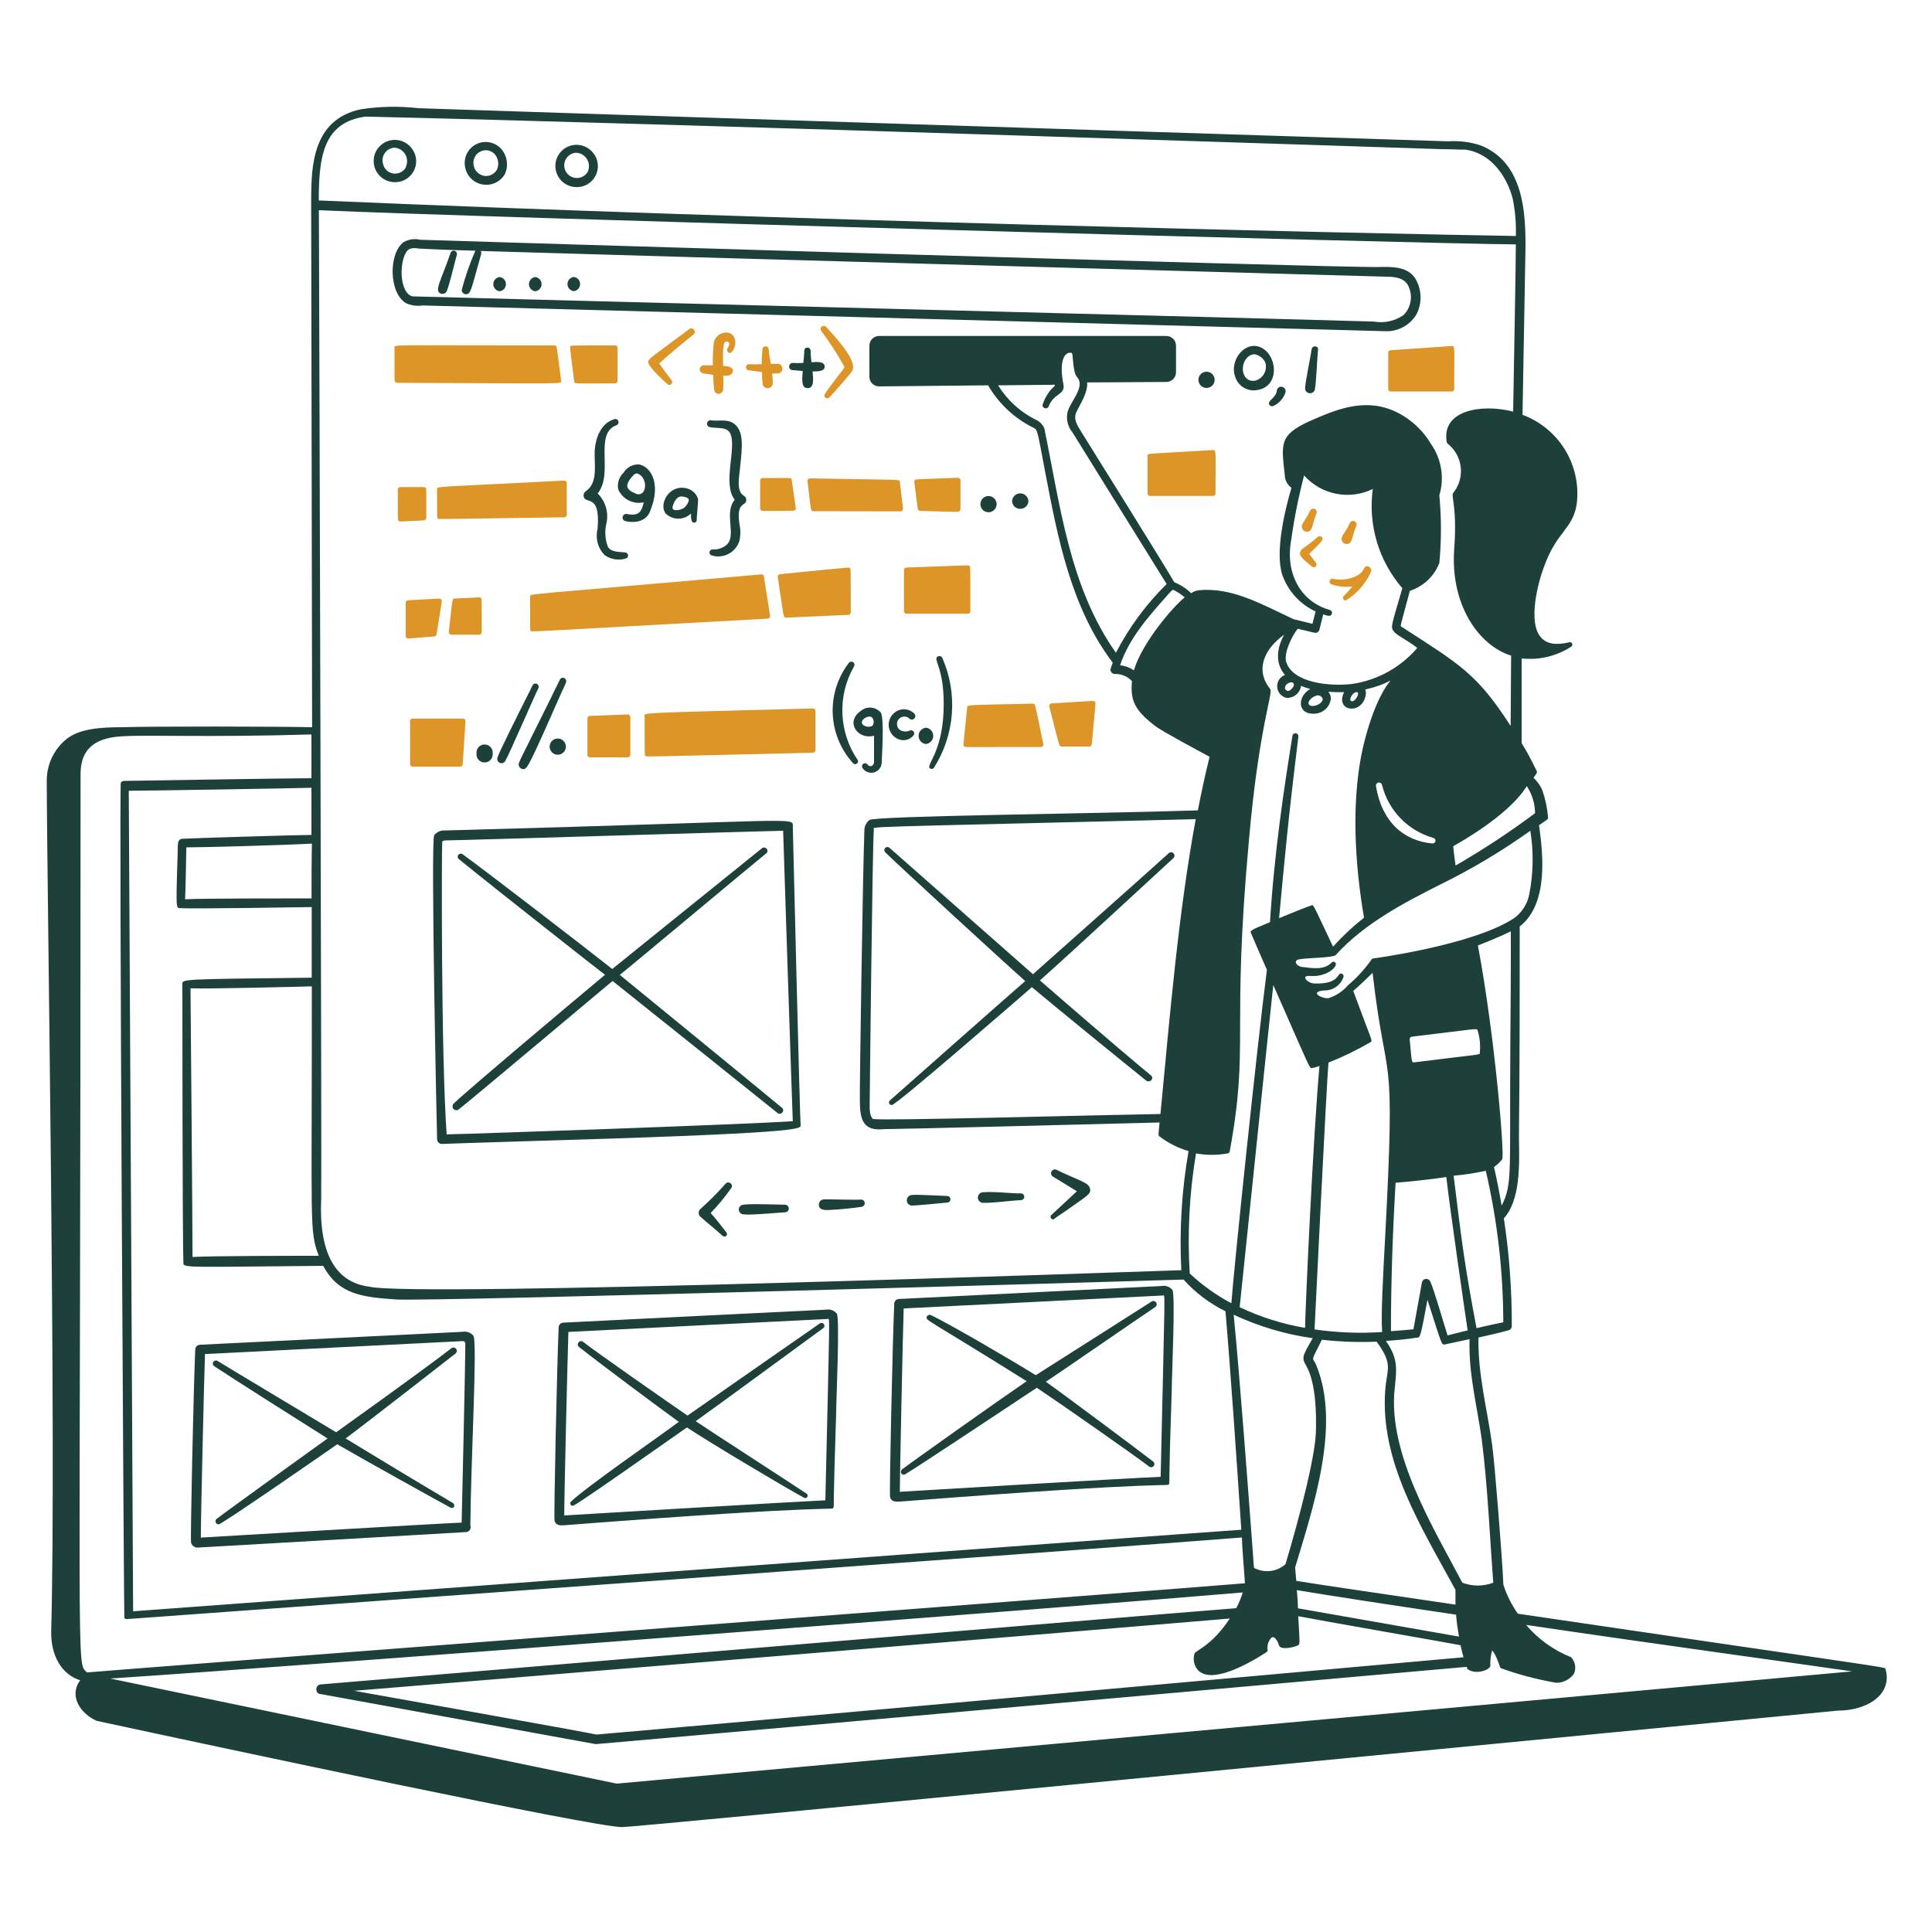 <svg xmlns="http://www.w3.org/2000/svg" width="200" height="200" viewBox="0 0 200 200" fill="none"><path d="M140 60.71C139.715 61.06 139.412 61.394 139.09 61.71C139.055 61.751 139.033 61.801 139.026 61.855C139.02 61.908 139.028 61.962 139.051 62.011C139.075 62.059 139.111 62.1 139.157 62.128C139.203 62.156 139.256 62.171 139.31 62.17C140.469 61.459 141.386 60.413 141.94 59.17C142.08 58.75 141.43 58.37 141.22 58.83C140.67 60.04 138.59 60.11 138.04 59.92C137.964 59.892 137.881 59.895 137.807 59.929C137.734 59.963 137.677 60.024 137.65 60.1C137.622 60.175 137.625 60.259 137.659 60.332C137.693 60.405 137.754 60.462 137.83 60.49C138.526 60.731 139.269 60.806 140 60.71ZM136.37 55.61C135.899 56.029 135.401 56.416 134.88 56.77C134.782 56.833 134.702 56.921 134.647 57.024C134.593 57.127 134.566 57.243 134.57 57.36C134.57 57.72 135.83 58.66 135.84 58.67C135.893 58.709 135.958 58.728 136.024 58.724C136.089 58.721 136.152 58.693 136.199 58.648C136.247 58.603 136.278 58.542 136.285 58.476C136.292 58.411 136.276 58.345 136.24 58.29C136.17 58.16 135.77 57.67 135.52 57.34C136.65 56.21 137.16 55.84 136.78 55.56C136.716 55.52 136.64 55.504 136.566 55.513C136.491 55.522 136.422 55.556 136.37 55.61ZM135.5 55C135.9 54.82 135.8 54.36 136.28 53.16C136.299 53.117 136.309 53.07 136.31 53.023C136.311 52.975 136.303 52.928 136.286 52.884C136.268 52.84 136.243 52.8 136.21 52.765C136.177 52.731 136.138 52.704 136.095 52.685C136.051 52.666 136.005 52.655 135.957 52.654C135.91 52.653 135.863 52.662 135.819 52.679C135.775 52.696 135.734 52.722 135.7 52.755C135.666 52.787 135.639 52.827 135.62 52.87C135.06 54.04 134.62 54.28 134.8 54.69C134.821 54.759 134.858 54.822 134.906 54.877C134.954 54.931 135.013 54.974 135.08 55.003C135.146 55.032 135.218 55.047 135.29 55.047C135.362 55.046 135.434 55.03 135.5 55ZM139.62 56.27C140.02 56.09 139.93 55.62 140.4 54.43C140.438 54.342 140.44 54.243 140.406 54.154C140.371 54.065 140.302 53.993 140.215 53.955C140.127 53.916 140.028 53.914 139.939 53.949C139.85 53.984 139.778 54.052 139.74 54.14C139.28 55.14 138.74 55.56 138.91 55.96C138.933 56.029 138.97 56.093 139.019 56.147C139.068 56.201 139.128 56.244 139.195 56.273C139.262 56.303 139.335 56.318 139.408 56.317C139.481 56.316 139.553 56.3 139.62 56.27ZM58.09 39.41C57.61 35.84 57.7 35.76 57.39 35.76C39.91 35.76 40.84 35.64 40.84 36.01V39.32C40.84 39.46 40.95 39.63 41.09 39.63C58.78 39.69 58.15 39.79 58.09 39.41ZM63.68 35.76C58.9 35.76 59.18 35.76 59.07 35.84C58.96 35.92 58.98 35.77 59.44 39.47C59.44 39.78 59.49 39.69 63.68 39.69C63.746 39.69 63.809 39.663 63.856 39.617C63.903 39.57 63.93 39.506 63.93 39.44V36C63.927 35.935 63.9 35.874 63.853 35.829C63.806 35.785 63.744 35.76 63.68 35.76ZM150.28 35.82L143.94 36.26C143.909 36.26 143.878 36.266 143.849 36.278C143.821 36.29 143.795 36.308 143.773 36.331C143.752 36.353 143.735 36.38 143.724 36.409C143.713 36.438 143.708 36.469 143.71 36.5V40.28C143.71 40.346 143.736 40.41 143.783 40.457C143.83 40.504 143.893 40.53 143.96 40.53H150.29C150.356 40.53 150.42 40.504 150.466 40.457C150.513 40.41 150.54 40.346 150.54 40.28C150.54 36 150.65 35.81 150.28 35.82ZM44.13 53.62V50.67C44.13 50.603 44.103 50.54 44.056 50.493C44.01 50.446 43.946 50.42 43.88 50.42H41.43C41.363 50.42 41.3 50.446 41.253 50.493C41.206 50.54 41.18 50.603 41.18 50.67C41.18 53.98 41.18 53.82 41.26 53.92C41.34 54.02 41.26 54 43.89 53.87C43.953 53.865 44.013 53.837 44.057 53.791C44.102 53.745 44.127 53.684 44.13 53.62ZM58.41 49.75C44.73 50.46 45.24 50.31 45.24 50.67C45.24 53.73 45.24 53.58 45.31 53.67C45.38 53.76 44.61 53.75 58.42 53.55C58.486 53.55 58.55 53.523 58.596 53.477C58.643 53.43 58.67 53.366 58.67 53.3V50C58.671 49.966 58.666 49.932 58.653 49.9C58.64 49.868 58.621 49.84 58.596 49.816C58.572 49.792 58.542 49.774 58.51 49.763C58.478 49.751 58.444 49.747 58.41 49.75ZM78.69 49.74V52.64C78.69 52.706 78.716 52.77 78.763 52.817C78.81 52.864 78.873 52.89 78.94 52.89C82.38 52.89 82.21 52.89 82.32 52.8C82.43 52.71 82.41 52.8 81.96 49.7C81.96 49.4 81.81 49.49 78.96 49.49C78.925 49.487 78.891 49.491 78.858 49.503C78.825 49.514 78.795 49.532 78.77 49.556C78.744 49.579 78.724 49.608 78.71 49.639C78.697 49.671 78.689 49.705 78.69 49.74ZM93.42 52.84C93.53 52.71 93.5 52.84 93.15 49.9C93.15 49.59 93.65 49.7 83.84 49.52C83.804 49.52 83.769 49.527 83.737 49.541C83.704 49.556 83.675 49.577 83.651 49.603C83.628 49.63 83.61 49.661 83.599 49.695C83.589 49.729 83.585 49.764 83.59 49.8C83.97 52.92 83.9 52.92 84.2 52.92C94 52.92 93.31 53 93.42 52.84ZM95.24 52.89C99.5 53.01 99.24 53.03 99.35 52.89C99.46 52.75 99.43 52.96 99.43 49.71C99.427 49.643 99.398 49.579 99.35 49.532C99.302 49.486 99.237 49.46 99.17 49.46C94.53 49.64 94.8 49.59 94.7 49.71C94.6 49.83 94.63 49.71 95 52.64C95.004 52.703 95.03 52.763 95.074 52.808C95.118 52.854 95.177 52.883 95.24 52.89ZM45.19 65.67C45.78 61.97 45.78 62.17 45.67 62.05C45.56 61.93 45.73 61.95 42.23 62.14C42.167 62.145 42.108 62.173 42.066 62.22C42.023 62.266 41.999 62.327 42 62.39V65.85C42 65.916 42.026 65.98 42.073 66.027C42.12 66.073 42.183 66.1 42.25 66.1L45 65.88C45.05 65.87 45.095 65.844 45.129 65.806C45.163 65.768 45.184 65.72 45.19 65.67ZM49.87 65.45C49.87 61.82 49.87 62.02 49.79 61.91C49.71 61.8 49.85 61.84 47.08 61.96C46.79 61.96 46.85 61.96 46.46 65.42C46.455 65.455 46.459 65.491 46.469 65.525C46.48 65.559 46.498 65.59 46.521 65.616C46.545 65.643 46.574 65.664 46.606 65.678C46.639 65.693 46.674 65.7 46.71 65.7H49.62C49.686 65.7 49.749 65.674 49.796 65.627C49.843 65.58 49.87 65.516 49.87 65.45ZM54.87 61.78C54.87 65.4 54.87 65.2 54.94 65.31C55.01 65.42 53.53 65.47 79.49 64.04C79.524 64.037 79.558 64.028 79.589 64.012C79.62 63.995 79.647 63.973 79.669 63.946C79.691 63.918 79.706 63.887 79.715 63.853C79.724 63.819 79.725 63.784 79.72 63.75L79.08 59.67C79.07 59.607 79.036 59.55 78.986 59.511C78.936 59.472 78.873 59.454 78.81 59.46C53.68 61.68 54.87 61.42 54.87 61.78ZM88.07 63.4C88.07 58.65 88.07 58.93 87.99 58.82C87.91 58.71 88.34 58.69 80.74 59.44C80.672 59.45 80.61 59.485 80.567 59.539C80.524 59.593 80.504 59.661 80.51 59.73C81.15 63.92 81.07 63.94 81.37 63.94L87.83 63.65C87.894 63.647 87.955 63.62 88 63.573C88.045 63.526 88.07 63.464 88.07 63.4ZM93.58 59V63.28C93.58 63.346 93.606 63.41 93.653 63.457C93.7 63.504 93.763 63.53 93.83 63.53H100.2C100.266 63.53 100.33 63.504 100.376 63.457C100.423 63.41 100.45 63.346 100.45 63.28C100.45 58.38 100.45 58.71 100.37 58.6C100.29 58.49 100.76 58.5 93.82 58.75C93.755 58.752 93.694 58.78 93.649 58.827C93.605 58.873 93.58 58.935 93.58 59ZM125.56 46.59C118.56 47.02 118.79 46.88 118.79 47.22V51.09C118.79 51.156 118.816 51.22 118.863 51.267C118.91 51.313 118.973 51.34 119.04 51.34H125.58C125.646 51.34 125.71 51.313 125.756 51.267C125.803 51.22 125.83 51.156 125.83 51.09C125.83 46.84 125.94 46.57 125.56 46.59ZM47.9 79.12C48.21 74.18 48.22 74.58 48.12 74.47C48.02 74.36 48.42 74.39 42.7 74.39C42.633 74.39 42.57 74.416 42.523 74.463C42.476 74.51 42.45 74.573 42.45 74.64V79.11C42.45 79.176 42.476 79.24 42.523 79.287C42.57 79.334 42.633 79.36 42.7 79.36H47.65C47.714 79.358 47.774 79.332 47.821 79.287C47.867 79.243 47.895 79.183 47.9 79.12ZM61.05 74.11C60.985 74.112 60.924 74.14 60.879 74.186C60.835 74.233 60.81 74.295 60.81 74.36V78.15C60.81 78.216 60.836 78.28 60.883 78.327C60.93 78.374 60.993 78.4 61.06 78.4H65C65.066 78.4 65.129 78.374 65.176 78.327C65.223 78.28 65.25 78.216 65.25 78.15V74.21C65.247 74.143 65.219 74.079 65.17 74.032C65.122 73.986 65.057 73.96 64.99 73.96L61.05 74.11ZM84.16 73.34C65.79 73.82 66.73 73.77 66.73 74.13C66.73 78.38 66.73 78.13 66.8 78.24C66.87 78.35 65.8 78.36 84.18 77.92C84.243 77.915 84.303 77.887 84.347 77.841C84.392 77.794 84.417 77.734 84.42 77.67V73.59C84.421 73.556 84.415 73.522 84.403 73.49C84.39 73.458 84.371 73.43 84.346 73.406C84.322 73.382 84.292 73.364 84.26 73.353C84.228 73.341 84.194 73.337 84.16 73.34ZM100.12 73.25C99.7 77.37 99.69 77.12 99.8 77.25C99.91 77.38 99.27 77.33 107.74 77.33C107.781 77.334 107.823 77.327 107.862 77.311C107.9 77.294 107.934 77.268 107.96 77.236C107.985 77.203 108.003 77.164 108.01 77.123C108.017 77.082 108.013 77.039 108 77C107.12 72.85 107.21 72.83 106.91 72.84C99.91 73 100.15 72.94 100.12 73.25ZM109.89 77.28H112.77C112.833 77.28 112.893 77.256 112.94 77.214C112.986 77.171 113.015 77.113 113.02 77.05C113.44 72.46 113.45 72.75 113.33 72.63C113.21 72.51 113.51 72.54 108.84 72.82C108.804 72.823 108.769 72.834 108.737 72.852C108.706 72.87 108.679 72.895 108.658 72.924C108.637 72.954 108.623 72.987 108.616 73.023C108.61 73.058 108.611 73.095 108.62 73.13C109.72 77.4 109.62 77.28 109.89 77.28ZM71.36 34.06C67.63 36.85 67.11 37.12 67.09 37.47C67.09 38 69.09 39.79 69.16 39.81C69.215 39.84 69.279 39.852 69.342 39.842C69.404 39.833 69.462 39.803 69.507 39.758C69.551 39.712 69.579 39.654 69.587 39.591C69.594 39.528 69.581 39.465 69.55 39.41C69.24 39 68.48 37.97 68.24 37.63C68.73 37.15 70.81 35.39 71.79 34.63C72.15 34.35 71.72 33.79 71.36 34.06ZM85.48 33.8C85.418 33.752 85.341 33.727 85.263 33.73C85.185 33.733 85.111 33.763 85.053 33.816C84.995 33.869 84.958 33.941 84.949 34.018C84.939 34.096 84.957 34.174 85 34.24C85.895 35.436 86.707 36.692 87.43 38C87.43 38.1 85.97 39.88 85.38 40.79C85.339 40.849 85.323 40.921 85.334 40.992C85.345 41.062 85.383 41.126 85.44 41.17C85.496 41.211 85.564 41.234 85.635 41.234C85.705 41.234 85.773 41.211 85.83 41.17C86.39 40.58 87.98 38.77 88.2 38.43C88.8 37.46 86.88 35.32 85.48 33.8ZM75.57 34.49C75.394 34.433 75.207 34.414 75.023 34.434C74.84 34.455 74.662 34.514 74.503 34.609C74.344 34.704 74.207 34.831 74.101 34.983C73.995 35.135 73.923 35.308 73.89 35.49C73.809 36.264 73.775 37.042 73.79 37.82H72.79C72.691 37.835 72.6 37.886 72.535 37.962C72.47 38.038 72.434 38.135 72.434 38.235C72.434 38.335 72.47 38.432 72.535 38.508C72.6 38.584 72.691 38.634 72.79 38.65L73.84 38.81C73.833 39.345 73.87 39.88 73.95 40.41C74.04 40.95 74.8 40.84 74.86 40.34C74.9 39.861 74.9 39.379 74.86 38.9C75.33 38.9 75.79 38.9 75.86 38.44C75.93 37.98 75.33 37.91 74.86 37.87C74.77 35.79 74.98 35.48 75.02 35.43C75.29 35.22 75.72 35.43 75.32 36.06C75.273 36.129 75.255 36.214 75.27 36.296C75.285 36.378 75.332 36.451 75.4 36.5C75.88 36.86 76.65 35 75.57 34.49ZM78.84 37.7C78.407 37.73 77.972 37.73 77.54 37.7C77.455 37.7 77.373 37.733 77.313 37.794C77.253 37.853 77.22 37.935 77.22 38.02C77.22 38.105 77.253 38.186 77.313 38.246C77.373 38.306 77.455 38.34 77.54 38.34L78.54 38.47C79.09 38.55 78.79 38.33 78.94 39.66C78.94 39.8 78.996 39.935 79.095 40.035C79.194 40.134 79.329 40.19 79.47 40.19C79.61 40.19 79.745 40.134 79.844 40.035C79.944 39.935 80 39.8 80 39.66C79.994 39.325 79.971 38.992 79.93 38.66H80.5C80.632 38.66 80.759 38.607 80.853 38.513C80.947 38.42 81 38.292 81 38.16C81 38.027 80.947 37.9 80.853 37.806C80.759 37.712 80.632 37.66 80.5 37.66C79.67 37.66 79.79 37.72 79.77 37.56C79.69 37.1 79.61 36.63 79.57 36.17C79.57 36.085 79.536 36.004 79.476 35.944C79.416 35.883 79.335 35.85 79.25 35.85C79.165 35.85 79.083 35.883 79.023 35.944C78.963 36.004 78.93 36.085 78.93 36.17C78.88 36.81 78.84 37.46 78.84 37.7Z" fill="#DC9526"></path><path d="M84 37.5C83.949 37.085 83.919 36.668 83.91 36.25C83.896 36.173 83.856 36.104 83.797 36.054C83.737 36.004 83.662 35.977 83.585 35.977C83.507 35.977 83.432 36.004 83.373 36.054C83.313 36.104 83.273 36.173 83.26 36.25C83.26 36.7 83.2 37.12 83.16 37.57C82.777 37.594 82.393 37.594 82.01 37.57C81.921 37.584 81.84 37.63 81.782 37.699C81.723 37.767 81.691 37.855 81.691 37.945C81.691 38.035 81.723 38.122 81.782 38.191C81.84 38.26 81.921 38.305 82.01 38.32C82.38 38.32 82.72 38.38 83.1 38.41C83.02 39.29 82.94 40.18 83.61 40.18C84.28 40.18 84.2 39.28 84.12 38.45C84.67 38.45 85.39 38.45 85.37 37.93C85.35 37.41 84.58 37.45 84 37.5ZM63.68 43.37C62.42 43.7 61.68 44.95 61.56 46.7C61.51 48.15 61.92 49.99 60.65 50.84C60.562 50.899 60.493 50.982 60.452 51.08C60.411 51.178 60.4 51.286 60.42 51.39C60.6 52.27 62.18 51.01 61.86 54.75C61.739 55.225 61.742 55.724 61.868 56.198C61.994 56.673 62.239 57.107 62.58 57.46C62.895 57.683 63.257 57.832 63.638 57.894C64.019 57.956 64.41 57.931 64.78 57.82C64.849 57.802 64.91 57.762 64.953 57.706C64.997 57.65 65.02 57.581 65.02 57.51C65.02 57.439 64.997 57.37 64.953 57.314C64.91 57.258 64.849 57.217 64.78 57.2C64.09 57.1 63.29 57.2 62.93 56.61C62.624 55.8 62.579 54.916 62.8 54.08C62.9 53.542 62.868 52.987 62.706 52.465C62.544 51.942 62.257 51.467 61.87 51.08C63.58 48.99 61.4 44.84 63.87 44C63.934 43.961 63.983 43.901 64.01 43.831C64.037 43.761 64.04 43.683 64.018 43.611C63.996 43.539 63.951 43.477 63.89 43.433C63.829 43.389 63.755 43.367 63.68 43.37ZM76.23 44.08C75.48 43.25 74.43 43.65 73.63 43.51C73.583 43.5 73.535 43.499 73.488 43.508C73.441 43.517 73.397 43.535 73.357 43.561C73.317 43.587 73.282 43.62 73.255 43.66C73.228 43.699 73.21 43.743 73.2 43.79C73.19 43.836 73.189 43.885 73.198 43.931C73.207 43.978 73.225 44.023 73.251 44.063C73.277 44.103 73.31 44.137 73.35 44.164C73.389 44.191 73.433 44.21 73.48 44.22C74.32 44.38 75.26 44.14 75.61 44.9C76.27 46.36 74.76 50.13 76.06 51.73C74.9 53.14 76.28 55.37 75.24 56.38C74.85 56.725 74.34 56.904 73.82 56.88C73.742 56.866 73.662 56.881 73.596 56.923C73.529 56.964 73.479 57.029 73.457 57.104C73.435 57.18 73.441 57.261 73.475 57.332C73.508 57.403 73.567 57.459 73.64 57.49C73.928 57.583 74.232 57.619 74.534 57.594C74.836 57.57 75.13 57.486 75.399 57.347C75.669 57.209 75.908 57.019 76.104 56.787C76.3 56.556 76.448 56.288 76.54 56C76.673 55.414 76.673 54.806 76.54 54.22C76.21 51.83 77.23 52.48 77.25 51.77C77.27 51.06 76.32 51.61 76.49 49.54C76.76 46.83 77.11 45.05 76.23 44.08Z" fill="#1D403B"></path><path d="M66.17 48.08C65.851 48.059 65.532 48.127 65.248 48.275C64.964 48.423 64.726 48.646 64.56 48.92C64.325 49.139 64.15 49.415 64.052 49.722C63.954 50.028 63.936 50.355 64 50.67C64.22 51.161 64.603 51.562 65.084 51.805C65.564 52.047 66.114 52.116 66.64 52C66.41 53 66.14 53.46 64.85 53.2C64.76 53.194 64.672 53.221 64.6 53.274C64.528 53.328 64.477 53.405 64.456 53.493C64.436 53.581 64.447 53.672 64.488 53.752C64.529 53.833 64.597 53.895 64.68 53.93C65.86 54.21 66.98 53.93 67.34 52.81C68.46 50 67.34 48.31 66.17 48.08ZM65.8 51.08C65.15 50.85 64.99 50.58 64.94 50.38C64.89 50.18 65.03 49.82 65.31 49.49C65.59 49.16 65.77 48.93 66.05 49.04C67.11 49.49 67 51.53 65.8 51.11V51.08ZM70.91 50.52C69.22 50.22 68.18 52.22 68.91 53.16C69.261 53.501 69.731 53.691 70.22 53.691C70.709 53.691 71.179 53.501 71.53 53.16C71.53 53.41 71.53 53.69 71.59 53.84C71.593 53.909 71.62 53.975 71.668 54.025C71.716 54.075 71.781 54.105 71.85 54.11C71.92 54.11 71.987 54.083 72.038 54.034C72.088 53.986 72.118 53.92 72.12 53.85C72.12 53.47 72.3 51.75 72.26 51.63C72.162 51.337 71.983 51.078 71.744 50.882C71.506 50.685 71.217 50.56 70.91 50.52ZM71.31 51.73C71.31 52.03 70.94 52.51 70.76 52.61C70.26 52.88 69.76 52.86 69.64 52.68C69.52 52.5 69.91 51.39 70.52 51.39C70.75 51.39 71.26 51.49 71.31 51.73ZM130.1 35.83C128.65 35.57 127.29 37.42 127.86 38.98C127.993 39.43 128.281 39.819 128.672 40.079C129.063 40.338 129.534 40.452 130 40.4C132.76 40.11 132.19 36.22 130.1 35.83ZM130 39.39C128.73 39.69 128.28 38.08 129 37.15C129.097 37.01 129.226 36.894 129.375 36.81C129.524 36.727 129.69 36.679 129.86 36.67C130.099 36.713 130.325 36.811 130.52 36.957C130.714 37.103 130.872 37.292 130.98 37.51C131.099 37.889 131.063 38.3 130.879 38.653C130.695 39.005 130.379 39.27 130 39.39ZM135.78 36.15C135.69 36.87 135.11 39.55 135.1 40.25C135.114 40.365 135.165 40.472 135.247 40.554C135.328 40.637 135.435 40.69 135.55 40.705C135.664 40.719 135.781 40.696 135.881 40.637C135.98 40.578 136.058 40.488 136.1 40.38C136.26 39.68 136.36 36.91 136.44 36.22C136.52 35.77 135.84 35.72 135.78 36.15ZM132.74 40.05C132.679 40.032 132.614 40.028 132.551 40.037C132.488 40.047 132.428 40.07 132.375 40.105C132.321 40.14 132.276 40.187 132.243 40.241C132.209 40.295 132.188 40.356 132.18 40.42C132.09 41.24 131.11 41.49 131.42 41.92C131.463 41.983 131.527 42.028 131.601 42.046C131.675 42.065 131.753 42.055 131.82 42.02C132.115 41.886 132.378 41.693 132.593 41.452C132.808 41.211 132.971 40.928 133.07 40.62C133.087 40.561 133.091 40.499 133.084 40.438C133.076 40.377 133.056 40.319 133.025 40.265C132.995 40.212 132.954 40.166 132.905 40.129C132.856 40.092 132.8 40.065 132.74 40.05ZM125.74 39.32C125.74 39.097 125.652 38.883 125.494 38.726C125.337 38.568 125.123 38.48 124.9 38.48C124.677 38.48 124.464 38.568 124.306 38.726C124.149 38.883 124.06 39.097 124.06 39.32C124.06 39.543 124.149 39.756 124.306 39.914C124.464 40.071 124.677 40.16 124.9 40.16C125.123 40.16 125.337 40.071 125.494 39.914C125.652 39.756 125.74 39.543 125.74 39.32ZM101.49 52.19C101.49 52.413 101.579 52.626 101.736 52.784C101.894 52.941 102.107 53.03 102.33 53.03C102.553 53.03 102.767 52.941 102.924 52.784C103.082 52.626 103.17 52.413 103.17 52.19C103.17 51.967 103.082 51.754 102.924 51.596C102.767 51.438 102.553 51.35 102.33 51.35C102.107 51.35 101.894 51.438 101.736 51.596C101.579 51.754 101.49 51.967 101.49 52.19ZM51 78C51.013 77.883 51.001 77.764 50.965 77.651C50.929 77.539 50.87 77.436 50.791 77.348C50.712 77.26 50.615 77.189 50.508 77.141C50.4 77.093 50.283 77.068 50.165 77.068C50.047 77.068 49.931 77.093 49.823 77.141C49.715 77.189 49.618 77.26 49.54 77.348C49.461 77.436 49.401 77.539 49.365 77.651C49.329 77.764 49.317 77.883 49.33 78C49.317 78.117 49.329 78.236 49.365 78.348C49.401 78.461 49.461 78.564 49.54 78.652C49.618 78.74 49.715 78.81 49.823 78.858C49.931 78.907 50.047 78.931 50.165 78.931C50.283 78.931 50.4 78.907 50.508 78.858C50.615 78.81 50.712 78.74 50.791 78.652C50.87 78.564 50.929 78.461 50.965 78.348C51.001 78.236 51.013 78.117 51 78ZM56.9 77.29C56.9 77.513 56.989 77.726 57.146 77.884C57.304 78.041 57.517 78.13 57.74 78.13C57.963 78.13 58.177 78.041 58.334 77.884C58.492 77.726 58.58 77.513 58.58 77.29C58.58 77.067 58.492 76.853 58.334 76.696C58.177 76.538 57.963 76.45 57.74 76.45C57.517 76.45 57.304 76.538 57.146 76.696C56.989 76.853 56.9 77.067 56.9 77.29ZM95.85 75.33C95.642 75.353 95.449 75.451 95.309 75.607C95.17 75.763 95.092 75.965 95.092 76.175C95.092 76.384 95.17 76.587 95.309 76.743C95.449 76.898 95.642 76.997 95.85 77.02C96.058 76.997 96.251 76.898 96.391 76.743C96.531 76.587 96.608 76.384 96.608 76.175C96.608 75.965 96.531 75.763 96.391 75.607C96.251 75.451 96.058 75.353 95.85 75.33ZM105.62 52.67C105.731 52.673 105.842 52.653 105.945 52.612C106.048 52.57 106.142 52.509 106.22 52.43C106.299 52.351 106.361 52.258 106.402 52.155C106.443 52.051 106.463 51.941 106.46 51.83C106.438 51.622 106.339 51.429 106.183 51.289C106.027 51.149 105.825 51.072 105.615 51.072C105.406 51.072 105.204 51.149 105.048 51.289C104.892 51.429 104.793 51.622 104.77 51.83C104.767 51.942 104.788 52.053 104.829 52.157C104.871 52.261 104.934 52.355 105.014 52.434C105.093 52.512 105.188 52.574 105.292 52.615C105.397 52.655 105.508 52.674 105.62 52.67ZM51.72 30.15C51.9 30.129 52.066 30.042 52.187 29.907C52.308 29.771 52.374 29.596 52.374 29.415C52.374 29.233 52.308 29.058 52.187 28.923C52.066 28.788 51.9 28.701 51.72 28.68C51.54 28.701 51.374 28.788 51.253 28.923C51.133 29.058 51.066 29.233 51.066 29.415C51.066 29.596 51.133 29.771 51.253 29.907C51.374 30.042 51.54 30.129 51.72 30.15ZM55.41 30.15C55.59 30.129 55.757 30.042 55.877 29.907C55.998 29.771 56.064 29.596 56.064 29.415C56.064 29.233 55.998 29.058 55.877 28.923C55.757 28.788 55.59 28.701 55.41 28.68C55.23 28.701 55.064 28.788 54.943 28.923C54.823 29.058 54.756 29.233 54.756 29.415C54.756 29.596 54.823 29.771 54.943 29.907C55.064 30.042 55.23 30.129 55.41 30.15ZM59.4 30.14C59.58 30.119 59.746 30.032 59.867 29.897C59.988 29.761 60.054 29.586 60.054 29.405C60.054 29.224 59.988 29.049 59.867 28.913C59.746 28.777 59.58 28.691 59.4 28.67C59.22 28.691 59.054 28.777 58.933 28.913C58.813 29.049 58.746 29.224 58.746 29.405C58.746 29.586 58.813 29.761 58.933 29.897C59.054 30.032 59.22 30.119 59.4 30.14ZM55.73 71.25C55.756 71.197 55.768 71.138 55.765 71.079C55.761 71.02 55.742 70.963 55.71 70.914C55.678 70.864 55.633 70.824 55.58 70.797C55.528 70.77 55.469 70.757 55.41 70.76C55.15 70.76 55.1 71.03 54.9 71.42C53.51 74.18 51.64 77.92 51.5 78.42C51.463 78.526 51.468 78.642 51.513 78.744C51.559 78.847 51.642 78.928 51.745 78.972C51.848 79.015 51.965 79.017 52.07 78.978C52.175 78.939 52.261 78.861 52.31 78.76C52.66 78.21 55.38 71.92 55.73 71.25ZM58.56 70.33C58.53 70.278 58.487 70.235 58.436 70.205C58.384 70.175 58.325 70.159 58.265 70.159C58.205 70.159 58.147 70.175 58.095 70.205C58.043 70.235 58 70.278 57.97 70.33C56.32 73.76 53.8 78.65 53.7 79.03C53.685 79.1 53.687 79.173 53.703 79.243C53.72 79.314 53.752 79.379 53.797 79.435C53.842 79.492 53.898 79.537 53.963 79.569C54.027 79.601 54.098 79.618 54.17 79.62C54.56 79.62 54.69 79.49 58.09 71.76C58.57 70.71 58.71 70.56 58.56 70.33ZM88.81 78.71C87.835 77.294 87.278 75.632 87.206 73.914C87.133 72.196 87.547 70.493 88.4 69C88.448 68.928 88.465 68.841 88.448 68.756C88.431 68.672 88.382 68.598 88.31 68.55C88.239 68.502 88.151 68.485 88.067 68.502C87.982 68.519 87.908 68.568 87.86 68.64C86.702 70.155 86.116 72.03 86.206 73.934C86.295 75.839 87.055 77.651 88.35 79.05C88.402 79.087 88.464 79.107 88.528 79.107C88.591 79.107 88.653 79.086 88.705 79.048C88.756 79.01 88.794 78.957 88.813 78.896C88.832 78.835 88.831 78.77 88.81 78.71Z" fill="#1D403B"></path><path d="M97.119 67.94C96.419 68.21 97.899 69.04 97.669 73.81C97.469 77.81 95.979 79.08 96.219 79.48C96.245 79.517 96.279 79.547 96.319 79.568C96.359 79.589 96.404 79.6 96.449 79.6C96.494 79.6 96.539 79.589 96.579 79.568C96.619 79.547 96.653 79.517 96.679 79.48C97.746 77.801 98.383 75.886 98.535 73.903C98.687 71.921 98.348 69.931 97.549 68.11C97.514 68.031 97.449 67.969 97.369 67.937C97.289 67.905 97.199 67.906 97.119 67.94ZM89.079 73.62C87.459 74.78 88.829 76.62 90.479 76.16V78.87C90.479 79.28 90.059 79.49 89.809 79.14C89.761 79.075 89.69 79.031 89.611 79.016C89.532 79.001 89.45 79.017 89.382 79.06C89.314 79.103 89.264 79.17 89.243 79.248C89.222 79.326 89.232 79.408 89.269 79.48C89.389 79.676 89.567 79.829 89.779 79.916C89.991 80.004 90.226 80.022 90.449 79.967C90.671 79.912 90.871 79.788 91.019 79.612C91.166 79.437 91.254 79.219 91.269 78.99C91.269 78.67 91.579 74.29 91.169 73.76C91.042 73.612 90.887 73.491 90.712 73.404C90.538 73.317 90.348 73.265 90.153 73.252C89.959 73.239 89.764 73.265 89.579 73.328C89.395 73.391 89.225 73.49 89.079 73.62ZM90.249 74.25C90.358 74.361 90.425 74.505 90.442 74.659C90.458 74.813 90.422 74.969 90.339 75.1C90.119 75.34 89.339 75.26 89.229 74.86C89.119 74.46 89.889 74 90.249 74.25ZM93.289 73.45C92.945 73.518 92.633 73.698 92.4 73.96C92.167 74.223 92.027 74.554 91.999 74.904C91.972 75.254 92.06 75.603 92.25 75.898C92.439 76.193 92.72 76.419 93.049 76.54C93.322 76.642 93.62 76.653 93.899 76.572C94.178 76.491 94.424 76.322 94.599 76.09C94.635 76.027 94.649 75.954 94.639 75.882C94.63 75.811 94.597 75.744 94.546 75.693C94.495 75.642 94.428 75.609 94.356 75.6C94.285 75.59 94.212 75.604 94.149 75.64C93.879 75.8 92.929 75.8 92.859 75.02C92.843 74.865 92.874 74.709 92.95 74.573C93.025 74.437 93.14 74.327 93.279 74.258C93.419 74.189 93.576 74.165 93.73 74.189C93.884 74.212 94.027 74.282 94.139 74.39C94.21 74.456 94.303 74.492 94.4 74.489C94.496 74.486 94.588 74.445 94.654 74.375C94.721 74.304 94.756 74.211 94.753 74.114C94.751 74.017 94.71 73.926 94.639 73.86C94.464 73.688 94.249 73.561 94.014 73.49C93.779 73.418 93.531 73.405 93.289 73.45ZM45.649 30.4C45.748 30.432 45.855 30.432 45.954 30.4C46.053 30.367 46.139 30.304 46.199 30.22C46.429 29.91 47.089 27.07 47.289 26.39C47.316 26.303 47.307 26.21 47.265 26.131C47.222 26.051 47.15 25.991 47.064 25.965C46.978 25.938 46.885 25.947 46.805 25.989C46.725 26.031 46.666 26.104 46.639 26.19C45.679 29 44.889 30.16 45.649 30.4ZM75.109 122.54C74.289 123.468 73.414 124.346 72.489 125.17C72.438 125.22 72.397 125.28 72.37 125.346C72.342 125.412 72.328 125.483 72.328 125.555C72.328 125.626 72.342 125.697 72.37 125.763C72.397 125.83 72.438 125.889 72.489 125.94C73.259 126.63 74.069 127.26 74.809 127.94C74.864 127.982 74.93 128.005 74.999 128.005C75.068 128.005 75.135 127.982 75.189 127.94C75.232 127.888 75.256 127.822 75.256 127.755C75.256 127.687 75.232 127.622 75.189 127.57C74.659 126.88 74.129 126.2 73.569 125.57C74.341 124.769 75.049 123.909 75.689 123C75.999 122.61 75.389 122.18 75.109 122.54ZM108.999 126.23C109.119 126.23 108.999 126.23 110.289 125.38C112.679 123.7 112.919 123.59 112.849 123.11C112.759 122.41 111.849 122.3 109.399 121.11C109.306 121.058 109.197 121.045 109.095 121.074C108.992 121.103 108.906 121.172 108.854 121.265C108.803 121.358 108.79 121.467 108.819 121.569C108.848 121.672 108.916 121.758 109.009 121.81C109.469 122.07 110.919 122.98 111.479 123.32C110.029 124.68 108.799 125.81 108.799 125.81C108.773 125.849 108.757 125.894 108.754 125.941C108.75 125.987 108.759 126.034 108.779 126.077C108.799 126.119 108.83 126.156 108.869 126.182C108.908 126.209 108.952 126.226 108.999 126.23ZM101.779 124.52C103.119 124.52 104.389 124.3 105.679 124.24C105.772 124.24 105.861 124.203 105.927 124.137C105.992 124.072 106.029 123.983 106.029 123.89C106.029 123.797 105.992 123.708 105.927 123.642C105.861 123.577 105.772 123.54 105.679 123.54C104.369 123.54 103.119 123.33 101.779 123.42C101.633 123.42 101.493 123.478 101.39 123.581C101.287 123.684 101.229 123.824 101.229 123.97C101.229 124.116 101.287 124.255 101.39 124.359C101.493 124.462 101.633 124.52 101.779 124.52ZM94.349 124.8C94.989 124.8 97.749 124.51 98.049 124.49C98.139 124.49 98.226 124.454 98.29 124.39C98.353 124.326 98.389 124.24 98.389 124.15C98.389 124.06 98.353 123.973 98.29 123.909C98.226 123.846 98.139 123.81 98.049 123.81C97.749 123.81 94.989 123.63 94.349 123.71C94.217 123.728 94.097 123.793 94.009 123.893C93.921 123.993 93.873 124.122 93.873 124.255C93.873 124.388 93.921 124.516 94.009 124.617C94.097 124.717 94.217 124.782 94.349 124.8ZM85.289 124.16C85.22 124.161 85.151 124.176 85.087 124.204C85.023 124.232 84.966 124.272 84.917 124.322C84.869 124.372 84.831 124.431 84.806 124.496C84.78 124.561 84.768 124.63 84.769 124.7C84.769 125.29 85.379 125.26 85.769 125.26C86.917 125.207 88.062 125.097 89.199 124.93C89.288 124.915 89.369 124.869 89.427 124.801C89.486 124.732 89.518 124.645 89.518 124.555C89.518 124.465 89.486 124.377 89.427 124.309C89.369 124.24 89.288 124.194 89.199 124.18C88.529 124.23 85.929 124.14 85.289 124.16ZM81.259 124.71C80.519 124.71 77.699 124.58 76.979 124.71C76.847 124.71 76.719 124.762 76.626 124.856C76.532 124.95 76.479 125.077 76.479 125.21C76.479 125.342 76.532 125.47 76.626 125.563C76.719 125.657 76.847 125.71 76.979 125.71C77.729 125.81 80.529 125.53 81.259 125.5C81.364 125.5 81.464 125.458 81.538 125.384C81.613 125.31 81.654 125.209 81.654 125.105C81.654 125 81.613 124.899 81.538 124.825C81.464 124.751 81.364 124.71 81.259 124.71ZM42.579 15.3C42.347 15.011 42.046 14.785 41.703 14.644C41.36 14.503 40.987 14.452 40.619 14.494C40.251 14.537 39.899 14.672 39.598 14.888C39.296 15.103 39.054 15.392 38.894 15.726C38.735 16.061 38.663 16.43 38.684 16.8C38.707 17.17 38.822 17.528 39.02 17.842C39.219 18.155 39.493 18.412 39.819 18.59C40.144 18.768 40.509 18.861 40.879 18.86C41.295 18.866 41.703 18.753 42.056 18.534C42.409 18.316 42.692 18 42.871 17.625C43.05 17.25 43.118 16.832 43.066 16.42C43.014 16.007 42.845 15.619 42.579 15.3ZM42.029 17.3C41.903 17.535 41.707 17.725 41.468 17.843C41.228 17.961 40.958 18.001 40.695 17.958C40.432 17.915 40.188 17.791 39.999 17.603C39.81 17.415 39.684 17.173 39.639 16.91C39.591 16.721 39.586 16.524 39.624 16.333C39.663 16.142 39.743 15.963 39.861 15.807C39.978 15.652 40.128 15.524 40.301 15.435C40.474 15.345 40.665 15.296 40.859 15.29C41.086 15.309 41.305 15.383 41.496 15.506C41.688 15.629 41.847 15.796 41.959 15.994C42.072 16.192 42.134 16.415 42.141 16.642C42.148 16.869 42.099 17.095 41.999 17.3H42.029ZM51.999 15.55C51.711 15.173 51.307 14.901 50.85 14.776C50.392 14.65 49.906 14.678 49.466 14.855C49.026 15.032 48.656 15.348 48.413 15.755C48.17 16.163 48.066 16.638 48.119 17.11C48.164 17.582 48.358 18.028 48.673 18.382C48.989 18.737 49.409 18.981 49.873 19.081C50.337 19.18 50.82 19.128 51.253 18.934C51.686 18.74 52.045 18.412 52.279 18C52.454 17.603 52.521 17.167 52.471 16.737C52.422 16.306 52.259 15.896 51.999 15.55ZM49.599 15.76C49.849 15.595 50.149 15.525 50.446 15.562C50.743 15.599 51.017 15.74 51.219 15.96C51.406 16.179 51.525 16.447 51.564 16.733C51.603 17.018 51.56 17.308 51.439 17.57C51.312 17.794 51.119 17.975 50.888 18.09C50.656 18.204 50.395 18.245 50.139 18.21C49.874 18.165 49.628 18.042 49.432 17.858C49.237 17.673 49.1 17.434 49.041 17.172C48.981 16.91 49 16.635 49.096 16.384C49.191 16.133 49.36 15.915 49.579 15.76H49.599ZM61.389 15.81C61.158 15.521 60.856 15.296 60.514 15.155C60.172 15.014 59.799 14.962 59.431 15.004C59.064 15.046 58.712 15.181 58.411 15.395C58.109 15.61 57.867 15.898 57.707 16.232C57.546 16.565 57.473 16.934 57.494 17.304C57.515 17.673 57.63 18.032 57.827 18.345C58.024 18.659 58.297 18.917 58.621 19.096C58.945 19.275 59.309 19.369 59.679 19.37C60.096 19.378 60.505 19.267 60.86 19.049C61.215 18.831 61.499 18.515 61.679 18.14C61.859 17.765 61.928 17.345 61.877 16.932C61.825 16.519 61.656 16.129 61.389 15.81ZM60.829 17.81C60.711 18 60.545 18.157 60.348 18.265C60.152 18.373 59.931 18.429 59.706 18.427C59.482 18.425 59.262 18.365 59.067 18.254C58.873 18.143 58.71 17.983 58.594 17.791C58.479 17.598 58.415 17.38 58.408 17.155C58.401 16.931 58.453 16.709 58.556 16.51C58.66 16.311 58.813 16.142 59.001 16.02C59.189 15.897 59.405 15.825 59.629 15.81C59.861 15.818 60.087 15.884 60.286 16.001C60.486 16.119 60.653 16.285 60.773 16.484C60.892 16.683 60.959 16.908 60.969 17.14C60.979 17.371 60.931 17.602 60.829 17.81Z" fill="#1D403B"></path><path d="M146.67 32.47C146.955 31.887 147.086 31.241 147.051 30.594C147.016 29.946 146.816 29.318 146.47 28.77C145.66 27.57 144.03 27.61 142.72 27.64C138.67 27.74 43.599 24.83 43.499 24.82C42.92 24.68 42.308 24.766 41.789 25.06C40.2 26.22 40.249 30.35 42.039 31.39C42.569 31.628 43.156 31.708 43.73 31.62L143.57 34.29C144.201 34.288 144.821 34.118 145.365 33.798C145.91 33.479 146.36 33.02 146.67 32.47ZM49.15 26.09C48.605 27.359 48.154 28.665 47.8 30C47.797 30.059 47.806 30.119 47.827 30.174C47.848 30.23 47.88 30.281 47.921 30.324C47.962 30.367 48.012 30.401 48.066 30.424C48.121 30.448 48.18 30.46 48.239 30.46C48.69 30.46 48.77 30.05 49.45 27.59C49.819 26.21 49.919 26.17 49.739 25.98C64.07 26.43 143.52 28.64 143.68 28.65C144.91 28.65 145.58 29.03 145.85 29.74C146.053 30.219 146.11 30.747 146.012 31.259C145.914 31.77 145.666 32.24 145.3 32.61C144.858 32.919 144.359 33.139 143.832 33.256C143.306 33.372 142.761 33.384 142.23 33.29C136.4 33.09 42.8 30.7 42.7 30.68C41.389 30.36 41.279 27.27 42.08 26.06C42.37 25.63 42.809 25.65 43.499 25.74C49.999 26.06 49.239 25.83 49.15 26.09ZM82.07 85.54C82.07 84.54 82.909 84.98 46.069 85.97C45.858 85.955 45.646 85.99 45.451 86.074C45.257 86.157 45.084 86.286 44.95 86.45C44.569 87.02 45.23 117.66 45.249 117.95C45.255 118.076 45.309 118.196 45.4 118.283C45.491 118.371 45.613 118.42 45.739 118.42C45.739 118.42 49.669 118.28 53.109 118.18C83.299 117.31 82.909 116.88 82.879 116.47C82.799 115.7 82.079 86.07 82.07 85.54ZM45.779 87.14C45.779 87.07 45.969 87.01 46.069 87C47.4 87 79.889 86 81.07 86C81.159 89 81.999 114.52 82.07 116.07C76.93 116.4 49.98 117.35 46.239 117.43C45.65 109.26 45.719 87.74 45.779 87.14Z" fill="#1D403B"></path><path d="M47.49 114.84C48.27 114.27 62.92 101.95 63.41 101.55C67.28 104.64 78.16 113.33 80.48 115.21C80.84 115.5 81.3 114.98 80.95 114.68C76.81 111.24 66.29 102.68 64.16 100.92C65.16 100.14 77.73 89.62 79.33 88.33C79.67 88.04 79.23 87.54 78.88 87.81C74.75 91.13 65 99 63.38 100.31C60.28 97.86 50.27 90.15 47.86 88.41C47.793 88.371 47.715 88.358 47.639 88.372C47.563 88.387 47.495 88.429 47.447 88.49C47.399 88.551 47.376 88.627 47.38 88.704C47.384 88.781 47.416 88.855 47.47 88.91C50.9 91.71 62.37 100.73 62.63 100.91C59.35 103.64 48.05 113.15 46.99 114.22C46.908 114.286 46.855 114.382 46.844 114.488C46.833 114.593 46.864 114.698 46.93 114.78C46.996 114.862 47.093 114.915 47.198 114.926C47.303 114.937 47.408 114.906 47.49 114.84ZM119.15 111.33C115.84 108.61 108.96 102.63 107.65 101.49C110.58 98.91 119.65 90.49 121.47 88.83C121.538 88.766 121.577 88.678 121.58 88.585C121.583 88.493 121.549 88.403 121.485 88.335C121.422 88.267 121.334 88.228 121.241 88.225C121.148 88.222 121.058 88.256 120.99 88.32C119.64 89.57 107.33 100.49 106.93 100.85C105.31 99.44 92.56 88.17 92.06 87.75C91.998 87.701 91.919 87.678 91.84 87.684C91.761 87.69 91.688 87.725 91.633 87.782C91.578 87.839 91.547 87.914 91.544 87.993C91.542 88.072 91.569 88.15 91.62 88.21C92.45 89.06 103.94 99.63 106.13 101.56C104.96 102.56 93.37 112.81 92.13 113.91C92.084 113.946 92.051 113.997 92.036 114.054C92.021 114.111 92.025 114.171 92.048 114.226C92.071 114.28 92.111 114.326 92.162 114.355C92.213 114.385 92.272 114.397 92.33 114.39C92.8 114.39 105.9 102.99 106.82 102.19C109.01 104.04 116.71 110.31 118.65 111.86C119.05 112.14 119.51 111.63 119.15 111.33ZM20.54 160.2C20.54 160.2 47.77 158.64 48.26 158.6C48.338 158.594 48.414 158.57 48.481 158.53C48.548 158.49 48.605 158.435 48.647 158.368C48.689 158.302 48.714 158.227 48.722 158.149C48.729 158.071 48.719 157.993 48.69 157.92C48.74 151.32 49.43 138.92 49.01 138.28C48.874 138.113 48.695 137.987 48.492 137.915C48.29 137.842 48.071 137.827 47.86 137.87L20.69 139.21C20.563 139.215 20.442 139.269 20.353 139.36C20.264 139.451 20.213 139.572 20.21 139.7C20.04 143.63 19.69 159.42 19.78 159.7C19.826 159.86 19.928 159.999 20.068 160.09C20.207 160.182 20.375 160.221 20.54 160.2ZM48.17 139.08C48.17 139.9 48.12 143.41 47.79 157.62C45.04 157.73 21.35 159.14 20.79 159.17C20.79 157.06 21.13 142.55 21.22 140.17L47.92 138.83C47.986 138.832 48.048 138.86 48.094 138.906C48.141 138.952 48.168 139.014 48.17 139.08ZM57.41 157.44C57.54 157.91 57.99 157.93 58.46 157.89C87.58 155.63 86.08 156.42 86.28 156.05C86.36 155.89 86.21 156.71 86.56 146.25C86.56 144.96 86.95 136.48 86.63 135.99C86.496 135.821 86.317 135.694 86.114 135.621C85.91 135.549 85.691 135.535 85.48 135.58C85.34 135.58 59.7 136.84 58.32 136.92C58.191 136.922 58.068 136.975 57.977 137.066C57.885 137.158 57.833 137.281 57.83 137.41C57.67 141.1 57.31 157.1 57.41 157.44ZM58.41 156.88C58.41 154.71 58.76 140.17 58.84 137.88L85.68 136.54C85.91 136.54 85.91 135.07 85.44 155.31C82.66 155.43 59 156.84 58.38 156.88H58.41ZM92.14 155C92.28 155.46 92.72 155.48 93.2 155.44C122.32 153.17 120.82 153.97 121.02 153.6C121.1 153.45 120.95 154.21 121.3 143.81C121.3 142.49 121.69 134.05 121.37 133.54C121.236 133.371 121.057 133.244 120.853 133.171C120.65 133.099 120.431 133.085 120.22 133.13L93.06 134.47C92.931 134.472 92.808 134.525 92.716 134.616C92.625 134.708 92.573 134.831 92.57 134.96C92.4 138.84 92.05 154.63 92.14 155ZM93.55 135.45L120.39 134.11C120.62 134.11 120.61 132.66 120.15 152.88C117.4 152.98 93.7 154.39 93.15 154.43C93.12 154.29 93.46 137.86 93.55 135.41V135.45Z" fill="#1D403B"></path><path d="M46.74 139.56C43.74 141.89 35.91 147.46 34.8 148.27C33.89 147.72 23.64 141.58 22.53 140.89C22.458 140.843 22.371 140.827 22.288 140.845C22.204 140.863 22.131 140.913 22.085 140.985C22.038 141.056 22.023 141.144 22.04 141.227C22.058 141.31 22.108 141.383 22.18 141.43C23.67 142.43 32.02 147.73 33.91 148.91C33.31 149.34 23.04 156.73 22.43 157.23C22.377 157.272 22.339 157.329 22.321 157.394C22.303 157.459 22.306 157.527 22.329 157.591C22.352 157.654 22.395 157.708 22.451 157.745C22.507 157.783 22.573 157.802 22.64 157.8C22.98 157.8 34.64 149.71 34.91 149.51C37.26 150.88 45.69 155.57 46.62 156.06C46.68 156.098 46.751 156.113 46.821 156.102C46.891 156.091 46.955 156.054 47 156C47.029 155.931 47.036 155.855 47.017 155.783C46.999 155.711 46.958 155.646 46.9 155.6C43.18 153.4 39.42 151.12 35.78 148.91C37.95 147.3 47.14 140.13 47.14 140.13C47.215 140.077 47.267 139.996 47.283 139.905C47.299 139.814 47.278 139.72 47.225 139.645C47.172 139.569 47.091 139.518 47 139.502C46.909 139.486 46.816 139.507 46.74 139.56ZM84.87 137C84.09 137.55 72.08 145.89 71.17 146.54C69 145.05 61.94 140.13 60.35 138.9C60.01 138.64 59.6 139.17 59.93 139.43C62.62 141.55 68.78 146.12 70.27 147.19C68.04 148.85 60.54 154.03 59.11 155.45C59.074 155.484 59.05 155.528 59.039 155.577C59.029 155.625 59.033 155.676 59.051 155.722C59.069 155.768 59.101 155.807 59.141 155.836C59.182 155.864 59.23 155.879 59.28 155.88C59.42 155.88 60.15 155.47 71.11 147.77C73.56 149.39 81.48 154.11 83.26 155.06C83.315 155.083 83.376 155.086 83.433 155.068C83.49 155.049 83.538 155.012 83.57 154.961C83.601 154.91 83.613 154.85 83.604 154.791C83.595 154.732 83.565 154.679 83.52 154.64C82.04 153.64 72.75 147.64 72.02 147.12C73.82 145.85 84.5 138.01 85.22 137.49C85.285 137.443 85.329 137.373 85.342 137.294C85.355 137.216 85.336 137.135 85.29 137.07C85.243 137.005 85.173 136.961 85.094 136.948C85.016 136.935 84.935 136.953 84.87 137ZM107.33 143.66C109.81 145.32 117.33 150.57 118.95 151.81C118.983 151.838 119.022 151.859 119.064 151.873C119.106 151.886 119.15 151.891 119.193 151.887C119.237 151.883 119.279 151.871 119.318 151.851C119.357 151.831 119.392 151.803 119.42 151.77C119.448 151.736 119.47 151.698 119.483 151.656C119.496 151.614 119.501 151.57 119.497 151.527C119.494 151.483 119.481 151.44 119.461 151.401C119.441 151.363 119.413 151.328 119.38 151.3C118.09 150.3 110.14 144.36 108.27 143.04C109.27 142.39 118.48 136.04 119.58 135.31C119.618 135.286 119.651 135.255 119.677 135.219C119.703 135.182 119.722 135.141 119.732 135.098C119.743 135.054 119.744 135.009 119.737 134.964C119.729 134.92 119.714 134.878 119.69 134.84C119.666 134.802 119.635 134.769 119.599 134.743C119.563 134.716 119.521 134.698 119.478 134.687C119.434 134.677 119.389 134.676 119.345 134.683C119.3 134.69 119.258 134.706 119.22 134.73C118.32 135.32 107.82 141.97 107.22 142.36C105.15 141.06 98.22 137 96.36 136.14C96.288 136.105 96.206 136.101 96.131 136.127C96.056 136.153 95.995 136.208 95.96 136.28C95.74 136.7 95.79 136.4 106.28 142.98C103.35 144.98 94.28 151.41 93.36 152.13C93.31 152.182 93.277 152.249 93.266 152.32C93.256 152.392 93.267 152.465 93.3 152.53C93.343 152.593 93.408 152.637 93.482 152.654C93.556 152.67 93.634 152.658 93.7 152.62C94.78 152 107.33 143.66 107.33 143.66Z" fill="#1D403B"></path><path d="M195 172.65C193.9 172.4 188 171.6 157.13 167.05C156.478 166.133 155.972 165.121 155.63 164.05C155.5 161.05 154.73 151.53 154.48 149.67C153.98 145.97 152.97 142.27 153.05 138.46C154.12 138.23 155.18 137.98 156.2 137.7C156.287 137.672 156.363 137.618 156.417 137.544C156.471 137.47 156.5 137.381 156.5 137.29C156.513 133.551 156.239 129.817 155.68 126.12C157.36 124.26 157.3 120.76 157.24 117.91C157.24 115.31 157.33 113.49 157.32 95.91C160.39 93.5 159.69 88.15 159.32 85.43C160.21 84.81 160.25 84.81 160.26 84.66C160.183 83.685 159.981 82.724 159.66 81.8C159.448 81.315 159.138 80.879 158.75 80.52C159.09 80.02 159.15 79.98 159.08 79.82C158.51 78.65 158.08 77.82 157.52 76.93V68.16C159.315 68.358 161.123 67.93 162.64 66.95C162.695 66.921 162.737 66.872 162.758 66.814C162.779 66.755 162.777 66.691 162.754 66.634C162.73 66.576 162.686 66.53 162.63 66.503C162.573 66.477 162.509 66.472 162.45 66.49C161.09 66.82 160.11 66.66 159.53 66C158.1 64.4 159.26 60.18 159.83 58.68C161.17 54.94 162.83 54.81 163.23 52.12C163.457 50.181 163.027 48.222 162.008 46.558C160.988 44.893 159.44 43.619 157.61 42.94C157.61 42.86 157.88 27.69 157.89 27.22C157.99 22.91 158.12 17.01 153.3 15.06C152.212 14.696 151.064 14.55 149.92 14.63C149.71 14.63 44.05 11.25 43.31 11.2C41.313 10.97 39.295 11.011 37.31 11.32C32.31 12.4 32.24 17.32 32.21 20.52C32.21 20.79 32.27 48.71 32.31 75.28C28.94 75.2 15.51 75.18 12.7 75.28C10.33 75.28 8.26 75.45 6.94 76.46C6.295 76.969 5.772 77.616 5.409 78.353C5.046 79.09 4.851 79.898 4.84 80.72C4.84 90.51 5.84 149.25 5.3 168.81C5.23 171.35 6.37 173.35 8.3 173.94C7.11 175.55 8.3 177.38 10 178.14C23.17 180.98 61.38 189.14 64.4 189.14C65.95 189.14 143.76 181.57 190.29 177.08C192.97 177.08 195.62 175.71 195.29 173.23C195.17 172.63 195.17 172.69 195 172.65ZM153.39 149C154.01 153.91 154.21 158.9 154.58 163.84C153.549 164.233 152.41 164.233 151.38 163.84C148.38 158.15 143.63 150.43 144.38 143.72C144.61 141.56 144.7 140.61 143.47 138.81C144.54 138.74 145.63 138.64 146.77 138.46C146.98 138.46 147.06 138.46 147.77 134.56C149.2 138.96 149.2 139.26 149.55 139.18L152.13 138.63C152 142.14 152.91 145.57 153.39 149ZM124 172.88C125.42 174.42 129.34 172.18 131.11 171.03C131.149 171.007 131.18 170.972 131.2 170.932C131.219 170.891 131.226 170.845 131.22 170.8C131.189 170.592 131.201 170.379 131.256 170.176C131.311 169.973 131.408 169.784 131.54 169.62C131.566 169.581 131.6 169.547 131.64 169.521C131.679 169.496 131.723 169.478 131.77 169.47C131.93 169.47 132.24 169.76 132.39 170.31C132.54 170.86 133.98 170.53 134.39 170.31C134.56 170.21 134.57 170.23 134.39 167.31C138.95 168.16 147.94 169.71 151.19 170.31C151.29 170.74 151.39 171.16 151.5 171.56C140.5 172.56 63.68 179.42 61.75 179.56C60.62 179.3 37.47 175.17 36.66 175.03C57.72 173.3 112.73 168.8 127.31 167.55C125.37 170.47 123.72 170.85 123.65 171.19C123.564 171.479 123.551 171.784 123.612 172.079C123.673 172.374 123.806 172.649 124 172.88ZM122.3 131.49C116.6 131.68 42.69 134.3 38.25 133.2C34.67 132.75 32.99 129.66 33.25 124.02C33.31 121.02 33.06 33.38 33.01 21.76C49.27 22.5 146.4 25.21 156.92 25.3C156.92 27.15 156.75 36.3 156.64 42.61C153.3 41.75 149.17 42.5 149.77 45.78C149.78 45.834 149.808 45.883 149.85 45.92C150.228 46.215 150.543 46.583 150.778 47.002C151.012 47.42 151.16 47.882 151.214 48.358C151.268 48.835 151.227 49.318 151.092 49.778C150.957 50.238 150.732 50.667 150.43 51.04C150.19 51.32 150.86 52.54 150.54 56.82C150.11 62.57 153.06 66.82 156.43 67.87C156.43 69.17 156.38 74.01 156.38 75.15C152.87 69.68 151.02 68.73 145.18 64.94C144.88 64.74 144.87 65.27 145.95 61.16C146.641 60.938 147.274 60.564 147.802 60.066C148.329 59.568 148.739 58.957 149 58.28C149.22 55.952 149.22 53.608 149 51.28C149.267 50.389 149.329 49.45 149.181 48.533C149.034 47.615 148.682 46.742 148.15 45.98C147.237 44.437 145.862 43.22 144.22 42.5C141.03 41.16 138.07 42.5 135.45 43.65C132.45 45.06 132.63 45.91 133 49.17C133.004 49.43 133.069 49.685 133.188 49.916C133.308 50.147 133.48 50.347 133.69 50.5C132.99 52.85 131.98 57.18 132.74 59.5C133.031 60.332 133.486 61.097 134.079 61.75C134.672 62.403 135.39 62.93 136.19 63.3C136.12 63.6 135.97 64.16 135.86 64.58C135.37 64.45 134.47 64.23 133.94 64.11C130.57 62.54 127.51 60.75 124.05 61.11C123.782 61.148 123.528 61.251 123.31 61.41C122.803 60.923 122.21 60.536 121.56 60.27C121.02 59.27 112.04 44.87 111.93 44.7C111.48 43.99 111.1 43.37 111.43 42.65C111.76 41.93 112.64 40.65 112.54 39.59L120.74 39.54C121.005 39.54 121.259 39.434 121.447 39.247C121.634 39.059 121.74 38.805 121.74 38.54V35.78C121.74 35.515 121.634 35.26 121.447 35.073C121.259 34.885 121.005 34.78 120.74 34.78H91C90.735 34.78 90.48 34.885 90.293 35.073C90.105 35.26 90 35.515 90 35.78V39C90 39.265 90.105 39.519 90.293 39.707C90.48 39.895 90.735 40 91 40L102.29 39.89C103.389 41.791 105.029 43.322 107 44.29C107.42 44.51 107.38 44.54 108.19 48.83C109.51 55.74 110.87 62.89 115.19 68.6C115.11 68.8 115.05 69 114.98 69.2C114.959 69.266 114.955 69.337 114.967 69.406C114.979 69.474 115.007 69.539 115.049 69.595C115.091 69.651 115.146 69.695 115.208 69.726C115.271 69.756 115.34 69.771 115.41 69.77C115.74 69.76 116.069 69.822 116.375 69.949C116.68 70.077 116.954 70.268 117.18 70.51C117.01 72.46 117.39 73.51 119.7 75.24C120.28 75.67 124.19 77.8 125.22 78.34C124.76 80.16 124.37 82.02 124 83.89C113.51 84.24 90.56 84.45 90 84.89C89.833 85.022 89.699 85.191 89.609 85.383C89.519 85.576 89.474 85.787 89.48 86C89.32 90 88.98 112.84 89.01 113.89C89.01 115.89 89.34 117.11 91.47 116.89C93.02 116.89 112.18 116.4 120.04 116.2C119.92 117.52 119.88 117.54 120.04 117.65C120.939 118.333 121.956 118.844 123.04 119.16C122.328 123.229 122.077 127.365 122.29 131.49H122.3ZM140 70.8C137.61 71.08 133.82 70.7 133.14 68.5C132.88 67.5 133.83 65.71 134.34 65.09L136.08 65.5C136.186 65.524 136.297 65.507 136.39 65.451C136.484 65.395 136.552 65.305 136.58 65.2C136.71 64.64 136.87 64.04 136.98 63.6C137.37 63.73 137.79 63.89 137.88 63.52C137.89 63.48 137.893 63.439 137.888 63.399C137.882 63.358 137.869 63.319 137.849 63.284C137.828 63.249 137.801 63.218 137.769 63.193C137.736 63.169 137.699 63.15 137.66 63.14C134.66 62.31 133.03 59.36 133.66 55.93C133.974 53.669 134.422 51.428 135 49.22C135.87 50.196 137.036 50.862 138.32 51.114C139.603 51.367 140.934 51.194 142.11 50.62C141.861 52.451 142.005 54.314 142.532 56.085C143.06 57.856 143.959 59.494 145.17 60.89C144 64.89 143.96 64.89 144.26 65.33C144.56 65.77 145.57 66.19 146.72 67.07C145.001 69.081 142.615 70.405 140 70.8ZM140 72.6C139.48 72.6 140 71.65 140.43 71.65C140.86 71.65 140.34 72.57 140 72.6ZM136.93 72.35C136.93 72.87 135.93 73.26 135.57 73C135.21 72.74 135.76 72.13 136.3 72C136.428 71.966 136.565 71.983 136.681 72.049C136.797 72.114 136.883 72.222 136.92 72.35H136.93ZM133.57 71.44C133.529 71.476 133.48 71.501 133.427 71.514C133.374 71.527 133.319 71.528 133.266 71.515C133.213 71.502 133.164 71.477 133.123 71.441C133.082 71.405 133.05 71.36 133.03 71.31C132.92 70.78 133.71 70.49 133.87 70.7C134.03 70.91 133.91 71.15 133.56 71.44H133.57ZM148.4 86.74C148.465 86.767 148.519 86.813 148.557 86.872C148.595 86.931 148.613 87 148.61 87.07C148.592 87.137 148.553 87.198 148.499 87.242C148.446 87.287 148.379 87.314 148.31 87.32C145.31 87.05 143.06 85.1 142.44 81.39C142.424 81.306 142.442 81.22 142.49 81.15C142.537 81.079 142.611 81.031 142.695 81.015C142.778 80.999 142.865 81.017 142.935 81.065C143.005 81.112 143.054 81.186 143.07 81.27C143.394 82.571 144.057 83.762 144.991 84.723C145.926 85.684 147.099 86.38 148.39 86.74H148.4ZM109.2 39.83C109.26 40.08 108.55 40.17 107.93 41.88C107.914 41.959 107.927 42.04 107.967 42.11C108.007 42.179 108.072 42.232 108.147 42.258C108.223 42.283 108.306 42.28 108.38 42.25C108.454 42.219 108.515 42.162 108.55 42.09C109.08 40.65 110.32 40.92 110.08 39.75C109.61 37.48 110.17 36.31 110.95 36.54C111.1 36.54 111.02 38.54 111.51 39.05C112.38 40.05 110.8 41.55 110.51 42.66C110.43 43.022 110.433 43.397 110.52 43.758C110.606 44.118 110.774 44.454 111.01 44.74C111.2 45.03 120.17 59.52 120.77 60.46C118.656 62.539 116.885 64.938 115.52 67.57C110.68 60.74 109.73 52.15 108.1 44.31C107.898 43.886 107.539 43.556 107.1 43.39C105.548 42.585 104.242 41.376 103.32 39.89L109.2 39.83ZM120.83 61.64C121.28 61.14 121.33 61.04 121.5 61.08C121.909 61.286 122.292 61.541 122.64 61.84C121.46 62.77 118.23 66.52 117.38 69.39C116.954 69.1 116.462 68.922 115.95 68.87C116.87 66.09 118.89 63.83 120.83 61.64ZM120.13 115.32C112.03 115.46 91.65 116.03 90.37 115.84C90 115.51 90.02 114.78 90.03 114.19C90.03 114.08 90.31 87.57 90.46 85.87C90.46 85.53 87.98 85.68 123.78 84.8C122 94.45 121.12 104.93 120.13 115.32ZM123.81 119.4C124.894 119.599 126.006 119.599 127.09 119.4C127.143 119.392 127.192 119.367 127.229 119.329C127.267 119.292 127.292 119.243 127.3 119.19C129.36 107.99 127.44 107.19 129.3 86.86C130.3 75.47 131.8 71.71 131.5 71.34C129.88 69.34 130.88 67.17 132.94 65.7C131.94 67.5 132.22 68.96 133.02 69.87C132.77 69.963 132.557 70.133 132.412 70.357C132.266 70.58 132.197 70.845 132.214 71.111C132.231 71.377 132.333 71.63 132.505 71.833C132.677 72.037 132.91 72.179 133.17 72.24C133.532 72.263 133.889 72.148 134.17 71.918C134.45 71.688 134.632 71.359 134.68 71C134.99 71.126 135.307 71.233 135.63 71.32C134.28 72.12 134.32 73.88 135.9 73.88C136.347 73.909 136.789 73.768 137.136 73.484C137.484 73.2 137.71 72.794 137.77 72.35C137.77 71.28 136.65 71.71 139.14 71.65C138.19 73.58 140.8 74.04 141.33 72.17C141.422 71.911 141.422 71.629 141.33 71.37C145.95 70.37 143.42 68.56 141.33 76.43C139.68 82.57 140.33 89.89 141.2 95C140.049 95.906 138.978 96.909 138 98C136.86 95.61 136.37 94.53 136.12 94.06C135.87 93.59 135.86 93.7 135.72 93.74C135.19 93.92 133.77 94.48 132.41 95.05C132.98 88.94 133.31 85.19 134.41 76.24C134.416 76.162 134.394 76.085 134.346 76.023C134.298 75.962 134.228 75.92 134.151 75.908C134.074 75.895 133.995 75.912 133.93 75.955C133.865 75.998 133.818 76.064 133.8 76.14C132.93 81.48 131.9 88.39 131.47 95.46C130.47 95.88 129.95 96.09 129.69 96.24C129.43 96.39 129.45 96.46 129.5 96.59C129.72 97.12 130.36 98.59 131.15 100.4C130.15 108.11 127.71 131.52 127.47 134.91C125.904 134.078 124.454 133.042 123.16 131.83C122.905 127.675 123.123 123.505 123.81 119.4ZM140.09 102.58C140.65 102.1 141.53 101.26 142.09 100.71C143.52 113.24 144.51 107.18 143.38 128.24C143.15 132.5 142.95 136.24 143.08 137.89C140.743 138.046 138.397 137.955 136.08 137.62C136.2 135.07 137.32 112.39 137.52 110C139.032 109.402 140.496 108.69 141.9 107.87C142.1 107.69 142.05 107.91 140.09 102.58ZM150.67 164.58V166.11C143.23 165.01 137.01 164.11 134.19 163.65C134.14 163.05 134.1 162.56 134.07 162.26C135.99 155.89 138.83 147.43 136.23 141.26C135.88 140.42 135.6 141.17 136.84 138.69C138.722 138.901 140.617 138.968 142.51 138.89C144.28 141.32 143.56 141.69 143.4 143.89C142.84 151.28 147.05 157.94 150.67 164.58ZM150.73 167.15C150.79 167.89 150.9 168.66 151.03 169.42L134.36 166.49C134.36 165.85 134.29 165.21 134.25 164.61C137.58 165.17 143.66 166.1 150.73 167.15ZM135.1 137.46C132.755 137.064 130.476 136.343 128.33 135.32C128.43 134.4 131.25 107.14 131.81 101.97C134.56 108.22 135.31 109.97 135.58 110.41C135.71 110.62 135.73 110.57 135.8 110.57C136.069 110.521 136.334 110.448 136.59 110.35C135.94 117.63 135.15 134.81 135.1 137.46ZM135.89 138.53C134.82 140.41 134.72 140.53 135.22 141.39C136.22 143.12 136.28 146.32 136.22 148.31C136.05 151.98 133.34 161.04 133.07 161.93C132.653 162.298 132.138 162.537 131.587 162.617C131.036 162.697 130.474 162.615 129.97 162.38C129.76 162.3 129.83 162.53 129.71 160.94C129.32 155.66 128.3 142 127.71 136.1C130.301 137.311 133.058 138.13 135.89 138.53ZM149.72 121.84C150.18 125.78 151.67 135.98 151.93 137.72L149.85 138.24C149.52 137.24 148.46 133.5 148.05 132.63C148.005 132.549 147.937 132.483 147.855 132.441C147.772 132.399 147.679 132.383 147.587 132.394C147.495 132.406 147.409 132.446 147.34 132.507C147.271 132.569 147.222 132.65 147.2 132.74C146.9 134.36 146.61 135.99 146.32 137.61C145.47 137.69 144.7 137.75 143.99 137.8C143.99 132.74 144.17 127.57 144.47 122.44C146.14 122.31 148.85 122 149.72 121.84ZM145.93 107.59C145.924 107.525 145.944 107.461 145.985 107.41C146.026 107.36 146.085 107.327 146.15 107.32C153.15 106.48 152.87 106.41 152.97 106.69C153.192 107.428 153.266 108.203 153.19 108.97C153.19 109.24 153.48 109.08 146.43 109.97C146.08 110.06 146.14 109.72 145.93 107.59ZM152.85 137.49C151.61 130.96 151.3 128.43 150.48 121.71C151.6 121.612 152.712 121.441 153.81 121.2C155.003 126.341 155.611 131.602 155.62 136.88C154.66 137.07 153.7 137.29 152.85 137.49ZM156.35 107.88C156.25 121.53 156.6 122.51 155.45 124.81C155.22 123.47 154.96 122.12 154.66 120.81C154.975 120.587 155.258 120.321 155.5 120.02C155.79 119.67 154.72 107.02 152.99 97.87C153.83 97.55 155.5 96.87 156.4 96.41C156.41 100.22 156.38 104.11 156.35 107.88ZM158.28 92.72C158.057 93.68 157.487 94.524 156.68 95.09C152.41 97.85 142.24 99.21 142.14 99.22C142.092 99.229 142.048 99.251 142.011 99.282C141.974 99.314 141.946 99.354 141.93 99.4C141.238 100.37 140.429 101.25 139.52 102.02C138.989 102.635 138.296 103.089 137.52 103.33C136.91 103.42 135.43 102.68 137.07 102.53C137.506 102.544 137.934 102.419 138.294 102.172C138.654 101.926 138.925 101.571 139.07 101.16C139.093 101.096 139.092 101.025 139.069 100.961C139.045 100.897 138.999 100.844 138.94 100.81C138.36 100.54 138.84 101.91 136.07 101.81C135.4 101.81 134.54 100.95 135.64 101.03C137.42 101.17 138.64 99.95 138.2 99.62C138.153 99.582 138.095 99.561 138.035 99.561C137.975 99.561 137.916 99.582 137.87 99.62C137.1 100.44 135.95 100.24 134.79 100.1C134.22 100.03 133.79 99.42 134.54 99.3C135.54 99.14 137.99 99.15 138.27 98.87C141.27 95.54 145.59 93.33 149.11 91.56C152.359 89.963 155.473 88.103 158.42 86C158.779 88.23 158.731 90.507 158.28 92.72ZM158.05 81.38C158.603 82.21 158.901 83.183 158.91 84.18C156.276 86.148 153.528 87.958 150.68 89.6C150.6 89.03 150.46 87.98 150.44 87.6C154.23 85.45 156.91 83.24 158.05 81.38ZM37.84 12.07C70.71 12.83 149.11 15.44 149.11 15.44C150.54 15.44 151.26 15.51 151.61 15.49H151.7C154.49 15.88 156.08 18.49 156.6 20.59C156.856 21.853 156.964 23.142 156.92 24.43C139.59 24.14 80.7 22.8 33 20.75C33 16.33 33.42 12.66 37.84 12.07ZM33 130C30.46 130 22.47 130 19.93 130.12C19.93 127 19.75 105.44 19.72 102.31C21.61 102.38 30.29 102.16 32.28 102.11C32.3 127.29 32 127.33 33 130ZM32.26 93C29.49 93 21.07 93 19.16 93.09C19.22 91.95 19.26 89.09 19.29 87.72C21.15 87.72 29.41 87.49 32.29 87.33C32.25 89.18 32.25 91.08 32.25 92.93L32.26 93ZM32.26 86.43C30.88 86.43 19.47 86.78 18.89 86.83C18.31 86.88 18.42 87.42 18.39 88.42C18.28 91.73 18.25 93.07 18.31 93.62C18.36 93.99 18.44 94 18.58 94.01C19.88 94.1 30.95 93.92 32.27 93.9V101.21C18.5 101.37 18.88 101.35 18.88 101.9C18.88 102.16 18.88 128.51 18.99 130.8C18.99 131.27 20.17 131.15 33.46 131.04C35.05 134.04 37.6 134.28 40.99 134.52C44.38 134.76 119.07 132.58 122.52 132.46C123.744 133.82 125.217 134.934 126.86 135.74C127.35 141.37 128.06 151.74 128.5 158.36C122.21 158.78 17.5 166.53 13.78 166.8C13.78 164.31 13.33 81.86 13.33 81.86C14.97 81.86 30.33 81.61 32.24 81.55V86.36L32.26 86.43ZM9 173.13C7.85 171.94 8.34 175.56 8.34 80.13C8.34 77.13 10.34 76.35 12.67 76.22C15.67 76.05 21.17 76.35 32.24 76.03V80.56C29.94 80.56 12.86 80.84 12.86 80.84C12.794 80.842 12.729 80.857 12.669 80.885C12.609 80.912 12.555 80.951 12.51 81C12.31 81.22 12.83 167.36 12.87 167.46C12.889 167.505 12.921 167.543 12.962 167.569C13.003 167.596 13.051 167.61 13.1 167.61C13.1 167.61 118.43 159.99 128.56 159.16C128.56 159.8 128.84 163.41 128.88 163.9C115.36 165 10 173 9 173.13ZM63.84 184.64L11.41 173.76C30.59 172.51 113.61 166.15 128.65 164.85C128.477 165.413 128.253 165.958 127.98 166.48C118.47 167.21 33.2 174.37 33.2 174.37C32.57 174.43 32.62 175.37 33.2 175.37L61.66 180.55C61.74 180.55 63.81 180.38 151.84 172.55C151.84 172.68 151.9 172.77 152 172.84C152.88 173.39 154.28 172.84 154.28 172.43C154.256 171.9 154.317 171.37 154.46 170.86C154.46 170.86 154.75 170.99 155.28 172.56C155.29 172.594 155.308 172.625 155.332 172.651C155.356 172.677 155.386 172.697 155.42 172.71C157.261 173.367 159.154 173.866 161.08 174.2C161.443 174.206 161.802 174.123 162.126 173.959C162.45 173.796 162.729 173.556 162.94 173.26C163.062 172.976 163.098 172.662 163.043 172.358C162.988 172.054 162.844 171.773 162.63 171.55C160.831 170.832 159.234 169.686 157.98 168.21C171.47 170.21 186.18 172.21 191.73 173.02L63.84 184.64Z" fill="#1D403B"></path></svg>